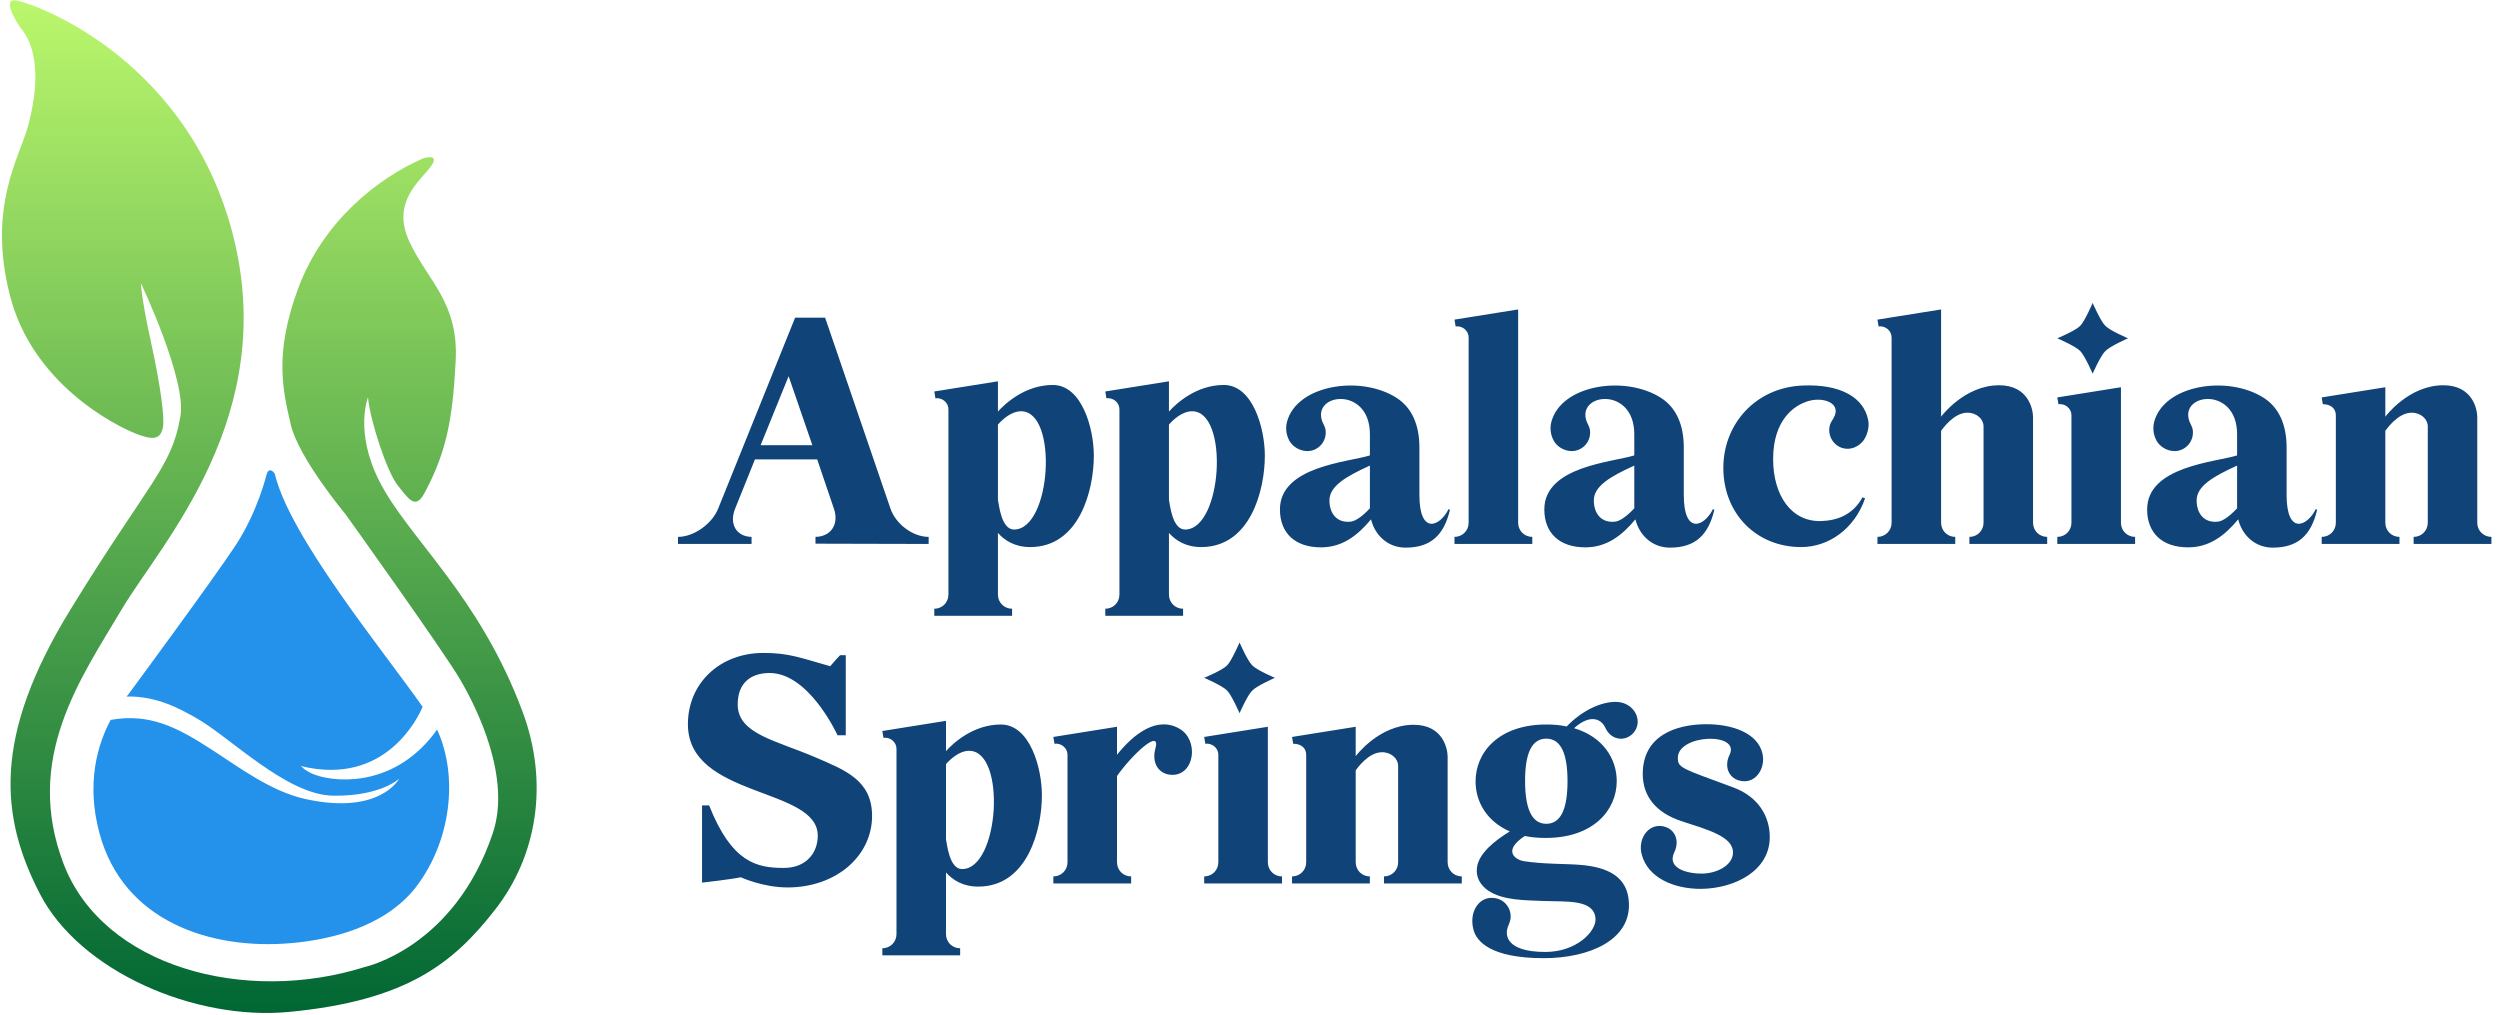 <?xml version="1.0" encoding="UTF-8"?>
<svg xmlns="http://www.w3.org/2000/svg" width="1089" height="442" viewBox="0 0 1089 442" fill="none">
  <g clip-path="url(#clip0_91_2)">
    <path d="M190.4 317.8C190.4 317.7 190.4 317.7 190.4 317.8C173.1 342.2 147.9 341.3 137.2 337.5C132.9 335.9 131.1 333.7 131.1 333.7C168.4 342.8 182.5 311.6 184.1 307.9C167 283.5 126.2 233.9 119.7 206.4C119.7 206.4 117.5 202.9 116.2 206.4C116.2 206.4 112.4 222.7 102.6 237.6C92.8 252.5 55.9 302.5 55.9 302.5C55.9 302.5 55.6 302.8 55.1 303.4C68.6 303.1 78.9 309.1 85 312.5C99.9 320.7 124.7 346.4 145.2 346.6C165.8 346.9 173.9 339.2 173.9 339.2C173.9 339.2 165.5 355.3 132.8 348C117.7 344.6 104 334.1 92 326.4C77.6 317.1 65.4 310.5 48.2 313.6C42.7 323.9 37.3 340.9 43.4 363.2C53.7 401 91.2 414 127.1 410.8C142.9 409.4 167.4 404.2 181.2 386.4C196.3 366.7 199.9 338.5 190.4 317.8Z" fill="url(#paint0_linear_91_2)"></path>
    <path d="M8.7 11.8C8.7 11.8 0.7 0.1 6.3 0.1C11.2 0.1 80.1 22.8 101 100.5C122.6 180.9 70.1 236.6 53.1 265.3C35.1 295.6 10.2 330.4 27.7 376.3C44.9 421.2 106.7 437.7 159 421.2C159 421.2 198 412.8 214.7 362.8C222.7 338.8 207.9 308.7 200.5 296.1C193.1 283.4 150.5 224 150.5 224C150.5 224 129.8 199.2 126.6 184.7C123.3 170.2 119.2 154.3 130 125.3C140.9 96.3 164.4 77.7 184.3 69C184.3 69 192.1 66.5 187.6 72.6C183.1 78.8 170.2 88 178.4 105.4C186.6 122.8 199.8 131.7 198.5 157.2C197.2 182.7 194.4 197.1 184.9 214.8C180.9 222.2 178 217.3 173.3 211.5C168.6 205.7 161.2 183.2 160.3 173.1C160.3 173.1 154.3 188 165.2 209.5C177.7 234.3 208.7 259 227.7 310.2C239.2 341.2 233.9 372.9 215.7 396.2C197.5 419.5 177.4 435.9 125.8 440.8C84.8 444.7 34.8 423.1 17.4 389.4C3.62396e-05 355.7 -3.3 320.9 30.7 265.5C64.7 210.1 74.7 203.8 78.5 181.8C81.8 166.3 61.4 123.4 61.4 123.4C61.4 123.4 61.4 129.1 65.7 148.7C70 168.3 71.9 182.7 70.9 186.5C69.9 190.3 68.2 192.5 59.2 188.9C50.2 185.4 14.1 167.2 4.3 128.6C-5.5 90 8.4 68.8 12.2 55C15.9 41.1 18.2 22.8 8.7 11.8Z" fill="url(#paint1_linear_91_2)"></path>
    <path d="M359.419 138.364L387.885 221.544C390.226 228.322 397.62 233.867 404.521 233.867V236.948L355.229 236.825V233.867C362.006 233.744 365.58 228.322 363.239 221.544L355.968 200.102H328.858L320.232 221.544C317.521 228.198 320.725 233.744 327.379 233.867V236.948H295.339V233.867C302.117 233.867 310.127 228.322 312.838 221.544L346.356 138.364H359.419ZM343.522 163.873L331.322 193.941H353.873L343.522 163.873ZM458.607 167.693C471.299 167.693 476.475 186.67 476.475 198.5C476.475 213.288 470.313 238.303 448.748 238.303C441.971 238.303 437.534 235.346 434.7 232.142V259.006C434.7 262.456 437.411 265.167 440.862 265.167V268.248H406.974V265.167C410.424 265.167 413.135 262.456 413.135 259.006V178.291C413.135 175.333 410.424 173.115 407.466 173.485L406.974 170.527L434.7 166.091V179.276C437.904 175.703 446.653 167.693 458.607 167.693ZM441.724 230.663C457.99 230.663 461.071 179.153 444.805 179.153C440.492 179.153 436.672 182.727 434.7 184.945V217.724C435.193 220.065 436.179 230.663 441.724 230.663ZM533.098 167.693C545.79 167.693 550.966 186.67 550.966 198.5C550.966 213.288 544.804 238.303 523.239 238.303C516.462 238.303 512.025 235.346 509.191 232.142V259.006C509.191 262.456 511.902 265.167 515.353 265.167V268.248H481.465V265.167C484.915 265.167 487.626 262.456 487.626 259.006V178.291C487.626 175.333 484.915 173.115 481.958 173.485L481.465 170.527L509.191 166.091V179.276C512.395 175.703 521.144 167.693 533.098 167.693ZM516.215 230.663C532.482 230.663 535.562 179.153 519.296 179.153C514.983 179.153 511.163 182.727 509.191 184.945V217.724C509.684 220.065 510.67 230.663 516.215 230.663ZM630.985 221.791L631.601 222.037C629.013 233.128 623.222 238.55 612.254 238.55C604.614 238.55 598.945 233.251 597.22 226.227C591.182 233.497 584.528 238.427 575.409 238.427C564.072 238.427 557.54 232.142 557.54 221.914C557.54 203.06 587.362 201.335 596.727 198.377V189.135C596.727 168.063 571.219 171.143 576.025 183.713C576.518 184.945 577.134 185.808 577.38 187.04C578.12 191.476 575.162 195.666 570.726 196.405C567.399 196.898 563.948 195.296 562.1 192.708C560.744 190.737 559.635 187.286 560.621 183.713C564.934 167.57 592.784 163.257 608.434 173.361C615.088 177.675 618.292 185.191 618.292 194.927V215.629C618.292 233.251 627.288 229.308 630.985 221.791ZM588.471 227.213C590.566 226.966 593.647 224.748 596.727 221.421V202.813C586.13 207.619 579.105 211.809 579.105 217.97C579.105 223.762 582.433 227.952 588.471 227.213ZM667.464 233.867V236.948H633.576V233.867C637.026 233.867 639.737 231.156 639.737 227.706V146.99C639.737 144.033 637.026 141.815 634.069 142.184L633.576 139.227L661.302 134.791V227.706C661.302 231.156 664.013 233.867 667.464 233.867ZM746.151 221.791L746.767 222.037C744.18 233.128 738.388 238.55 727.42 238.55C719.78 238.55 714.112 233.251 712.387 226.227C706.348 233.497 699.694 238.427 690.575 238.427C679.238 238.427 672.707 232.142 672.707 221.914C672.707 203.06 702.528 201.335 711.894 198.377V189.135C711.894 168.063 686.385 171.143 691.191 183.713C691.684 184.945 692.3 185.808 692.547 187.04C693.286 191.476 690.328 195.666 685.892 196.405C682.565 196.898 679.115 195.296 677.266 192.708C675.911 190.737 674.802 187.286 675.787 183.713C680.1 167.57 707.95 163.257 723.6 173.361C730.255 177.675 733.459 185.191 733.459 194.927V215.629C733.459 233.251 742.454 229.308 746.151 221.791ZM703.637 227.213C705.732 226.966 708.813 224.748 711.894 221.421V202.813C701.296 207.619 694.272 211.809 694.272 217.97C694.272 223.762 697.599 227.952 703.637 227.213ZM793.445 226.966C800.346 226.72 807.124 224.255 811.314 216.615L812.423 217.108C807.863 230.293 796.649 238.303 784.573 238.303C764.979 238.303 750.685 223.639 750.685 203.799C750.685 184.699 764.733 168.802 785.189 167.939C802.071 167.2 811.93 173.361 813.778 182.973C814.518 186.424 813.039 190.244 811.56 192.092C809.588 194.557 806.384 196.036 803.057 195.296C798.744 194.31 796.033 189.874 797.019 185.561C797.265 184.329 797.882 183.466 798.621 182.234C802.688 175.456 793.692 172.376 786.544 175.087C782.108 176.689 772.373 182.357 772.373 199.979C772.373 215.876 780.383 227.459 793.445 226.966ZM891.755 233.867V236.948H857.867V233.867C861.318 233.867 864.029 231.156 864.029 227.706V185.684C864.029 182.604 861.071 179.769 857.005 179.769C850.966 179.769 846.037 187.04 845.544 187.656V227.706C845.544 231.156 848.255 233.867 851.706 233.867V236.948H817.818V233.867C821.268 233.867 823.979 231.156 823.979 227.706V146.99C823.979 144.033 821.268 141.815 818.311 142.184L817.818 139.227L845.544 134.791V181.495C845.544 181.495 855.649 167.816 870.806 167.816C883.499 167.816 885.594 178.167 885.594 181.741V227.706C885.594 231.156 888.305 233.867 891.755 233.867ZM917.109 141.938C915.014 139.966 911.563 131.956 911.563 131.956C911.563 131.956 908.113 139.966 906.141 141.938C904.17 144.033 896.16 147.36 896.16 147.36C896.16 147.36 904.17 150.811 906.141 152.905C908.113 154.877 911.563 162.764 911.563 162.764C911.563 162.764 915.014 154.877 917.109 152.905C919.08 150.811 926.967 147.36 926.967 147.36C926.967 147.36 919.08 144.033 917.109 141.938ZM923.886 168.679V227.706C923.886 231.156 926.597 233.867 930.048 233.867V236.948H896.16V233.867C899.61 233.867 902.321 231.156 902.321 227.706V180.878C902.321 177.921 899.61 175.703 896.653 176.073L896.16 173.115L923.886 168.679ZM1008.74 221.791L1009.35 222.037C1006.76 233.128 1000.97 238.55 990.005 238.55C982.364 238.55 976.696 233.251 974.971 226.227C968.932 233.497 962.278 238.427 953.159 238.427C941.822 238.427 935.291 232.142 935.291 221.914C935.291 203.06 965.112 201.335 974.478 198.377V189.135C974.478 168.063 948.969 171.143 953.775 183.713C954.268 184.945 954.884 185.808 955.131 187.04C955.87 191.476 952.913 195.666 948.476 196.405C945.149 196.898 941.699 195.296 939.85 192.708C938.495 190.737 937.386 187.286 938.372 183.713C942.685 167.57 970.534 163.257 986.184 173.361C992.839 177.675 996.043 185.191 996.043 194.927V215.629C996.043 233.251 1005.04 229.308 1008.74 221.791ZM966.221 227.213C968.316 226.966 971.397 224.748 974.478 221.421V202.813C963.88 207.619 956.856 211.809 956.856 217.97C956.856 223.762 960.183 227.952 966.221 227.213ZM1064.31 167.816C1077.01 167.816 1079.1 178.167 1079.1 181.741V227.706C1079.1 231.156 1081.81 233.867 1085.26 233.867V236.948H1051.38V233.867C1054.83 233.867 1057.54 231.156 1057.54 227.706V185.684C1057.54 182.604 1054.58 179.769 1050.51 179.769C1044.47 179.769 1039.55 187.04 1039.05 187.656V227.706C1039.05 231.156 1041.76 233.867 1045.21 233.867V236.948H1011.33V233.867C1014.78 233.867 1017.49 231.156 1017.49 227.706V180.878C1017.49 178.044 1015.39 176.073 1011.82 176.073L1011.33 173.115L1039.05 168.679V181.495C1039.05 181.495 1049.16 167.816 1064.31 167.816Z" fill="#104378"></path>
    <path d="M355.475 330.011C368.045 335.433 379.875 339.869 379.875 355.396C379.875 372.894 364.225 386.573 343.029 386.573C332.308 386.573 322.696 382.137 322.696 382.137C319.492 382.876 306.184 384.478 305.814 384.478V350.836H308.895C318.753 375.729 329.597 378.07 341.427 378.07C351.162 378.07 356.215 371.539 356.215 364.022C356.215 342.703 299.652 347.756 299.652 315.47C299.652 297.601 313.577 284.416 332.555 284.416C343.645 284.416 348.574 286.511 361.637 290.208C363.608 287.866 365.087 286.264 365.95 285.402H368.414V320.276H364.841C363.978 318.427 351.902 293.165 335.266 293.165C326.763 293.165 321.341 297.725 321.341 306.844C321.341 319.783 338.1 322.494 355.475 330.011ZM435.982 315.593C448.675 315.593 453.851 334.57 453.851 346.4C453.851 361.188 447.689 386.203 426.124 386.203C419.347 386.203 414.91 383.246 412.076 380.042V406.906C412.076 410.356 414.787 413.067 418.237 413.067V416.148H384.349V413.067C387.8 413.067 390.511 410.356 390.511 406.906V326.191C390.511 323.233 387.8 321.015 384.842 321.385L384.349 318.427L412.076 313.991V327.176C415.28 323.603 424.029 315.593 435.982 315.593ZM419.1 378.563C435.366 378.563 438.447 327.053 422.181 327.053C417.868 327.053 414.048 330.627 412.076 332.845V365.624C412.569 367.965 413.555 378.563 419.1 378.563ZM513.801 317.441C522.304 322.37 520.455 337.528 510.72 337.528C504.805 337.528 501.478 332.352 503.326 325.944C505.668 317.195 493.591 328.162 486.567 338.021V375.605C486.567 379.056 489.278 381.767 492.729 381.767V384.848H458.841V381.767C462.291 381.767 465.002 379.056 465.002 375.605V328.778C465.002 325.821 462.291 323.603 459.333 323.972L458.841 321.015L486.567 316.579V328.778C493.838 319.659 504.066 311.773 513.801 317.441ZM545.496 289.838C543.401 287.866 539.95 279.856 539.95 279.856C539.95 279.856 536.5 287.866 534.528 289.838C532.557 291.933 524.547 295.26 524.547 295.26C524.547 295.26 532.557 298.71 534.528 300.805C536.5 302.777 539.95 310.664 539.95 310.664C539.95 310.664 543.401 302.777 545.496 300.805C547.467 298.71 555.354 295.26 555.354 295.26C555.354 295.26 547.467 291.933 545.496 289.838ZM552.273 316.579V375.605C552.273 379.056 554.984 381.767 558.435 381.767V384.848H524.547V381.767C527.997 381.767 530.708 379.056 530.708 375.605V328.778C530.708 325.821 527.997 323.603 525.04 323.972L524.547 321.015L552.273 316.579ZM615.804 315.716C628.496 315.716 630.591 326.067 630.591 329.641V375.605C630.591 379.056 633.302 381.767 636.753 381.767V384.848H602.865V381.767C606.315 381.767 609.026 379.056 609.026 375.605V333.584C609.026 330.504 606.069 327.669 602.002 327.669C595.964 327.669 591.035 334.94 590.542 335.556V375.605C590.542 379.056 593.253 381.767 596.703 381.767V384.848H562.815V381.767C566.266 381.767 568.977 379.056 568.977 375.605V328.778C568.977 325.944 566.882 323.972 563.308 323.972L562.815 321.015L590.542 316.579V329.395C590.542 329.395 600.647 315.716 615.804 315.716ZM699.198 316.825C697.719 313.744 693.283 310.417 685.643 317.195C698.212 320.892 704.251 330.504 704.251 340.239C704.251 352.808 694.146 365.008 673.32 365.008C669.993 365.008 667.035 364.761 664.201 364.145C653.973 370.923 660.627 374.62 663.708 375.113C672.211 376.468 682.069 376.222 688.107 376.715C700.8 377.7 709.056 382.137 709.549 393.227C710.412 409.617 692.051 417.38 672.457 417.38C649.414 417.38 643.006 410.11 641.773 404.688C639.925 397.294 644.115 390.639 650.399 391.132C654.959 391.379 658.286 395.199 658.04 399.758C657.916 400.991 657.547 401.977 657.054 403.209C655.205 407.275 656.068 414.669 673.197 414.669C686.752 414.669 695.378 405.673 695.008 400.128C694.392 391.625 682.192 392.858 673.074 392.488C664.571 392.118 654.589 392.365 648.058 387.805C644.977 385.587 642.759 382.26 643.375 377.824C644.238 371.662 651.015 366.24 657.67 362.173C647.565 357.737 642.759 349.234 642.759 340.362C642.759 327.793 652.741 315.593 673.566 315.593C676.77 315.593 679.728 315.839 682.439 316.455C689.34 309.308 697.473 305.735 703.758 305.735C712.014 305.735 716.204 314.361 711.275 319.536C707.454 323.356 701.539 322.247 699.198 316.825ZM673.566 358.846C680.221 358.846 682.809 351.699 682.809 340.239C682.809 328.902 680.221 321.754 673.566 321.754C666.912 321.754 664.324 328.778 664.324 340.115C664.324 351.576 666.912 358.846 673.566 358.846ZM754.89 342.95C765.981 347.016 770.91 355.642 770.91 364.638C770.91 379.302 755.753 386.943 741.212 387.189C729.258 387.312 717.675 382.383 715.087 372.032C713.485 365.747 717.552 359.093 723.836 359.832C729.382 360.572 731.969 365.87 729.258 371.416C726.301 377.7 733.695 380.535 741.335 380.535C747.373 380.535 754.89 377.207 754.89 371.292C754.89 364.392 743.923 361.434 732.586 357.737C721.248 354.04 715.58 346.77 715.58 337.158C715.58 320.029 730.614 315.593 742.814 315.47C754.52 315.346 765.611 319.29 767.706 328.162C769.185 334.324 765.118 341.101 758.833 340.239C753.411 339.623 750.7 334.324 753.411 328.778C758.217 318.797 730.86 319.783 730.86 330.134C730.86 334.57 732.586 334.693 754.89 342.95Z" fill="#104378"></path>
  </g>
  <defs>
    <linearGradient id="paint0_linear_91_2" x1="118.137" y1="411.138" x2="118.137" y2="204.754" gradientUnits="userSpaceOnUse">
      <stop offset="0" stop-color="#2491EB"></stop>
      <stop offset="1" stop-color="#2491EB"></stop>
    </linearGradient>
    <linearGradient id="paint1_linear_91_2" x1="117.225" y1="441.269" x2="117.225" y2="0.088" gradientUnits="userSpaceOnUse">
      <stop stop-color="#006633"></stop>
      <stop offset="1" stop-color="#BBF76C"></stop>
    </linearGradient>
    <clipPath id="clip0_91_2">
      <rect width="1088.45" height="442" fill="white"></rect>
    </clipPath>
  </defs>
</svg>
